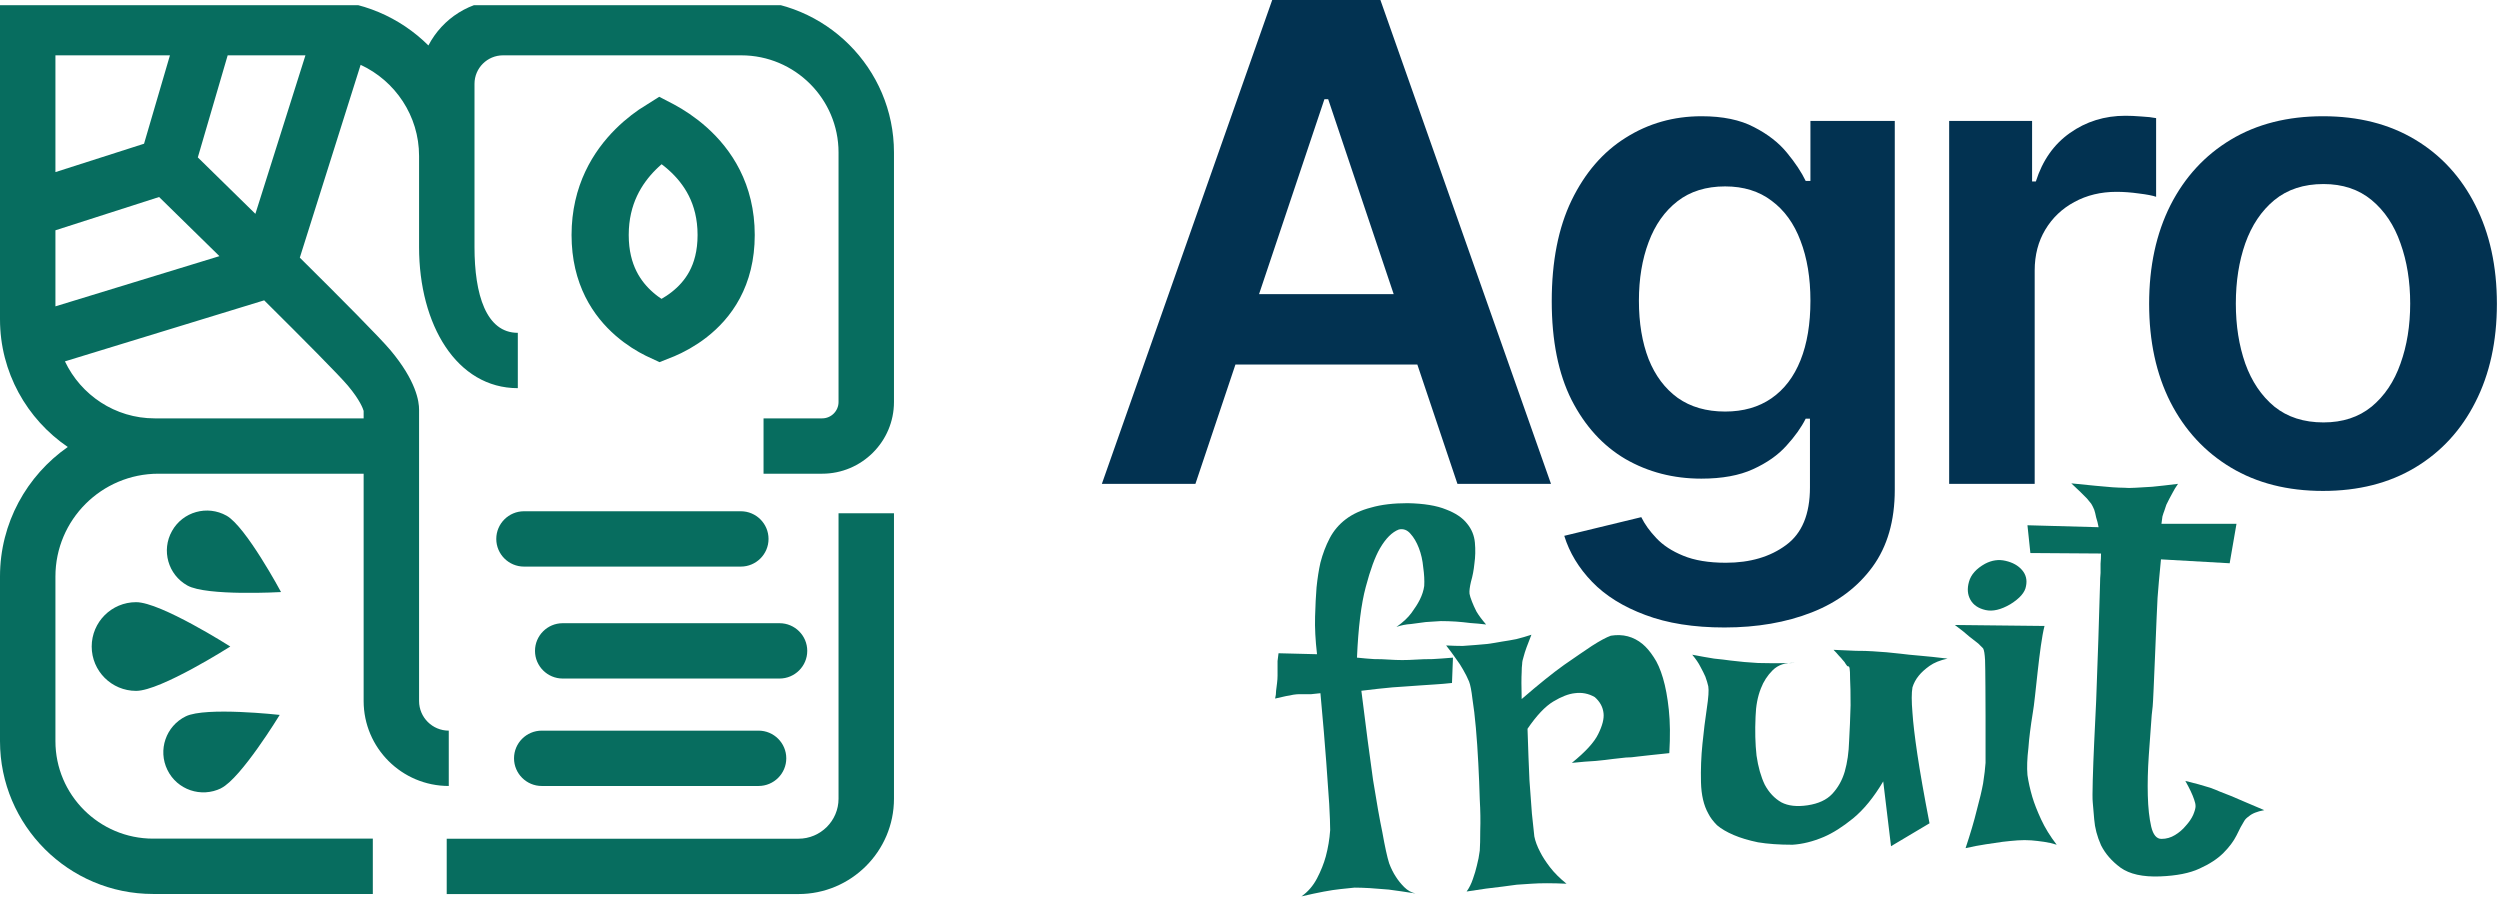 <svg width="481" height="173" viewBox="0 0 481 173" fill="none" xmlns="http://www.w3.org/2000/svg">
<path d="M230 93.091H212L244.773 0H265.591L298.409 93.091H280.409L255.545 19.091H254.818L230 93.091ZM230.591 56.591H279.682V70.136H230.591V56.591Z" fill="#023251"/>
<path d="M331.782 120.727C325.873 120.727 320.797 119.924 316.555 118.318C312.312 116.742 308.903 114.621 306.327 111.955C303.752 109.288 301.964 106.333 300.964 103.091L315.782 99.5C316.448 100.864 317.418 102.212 318.691 103.545C319.964 104.909 321.676 106.03 323.827 106.909C326.009 107.818 328.752 108.273 332.055 108.273C336.721 108.273 340.585 107.136 343.645 104.864C346.706 102.621 348.236 98.924 348.236 93.773V80.546H347.418C346.57 82.242 345.327 83.985 343.691 85.773C342.085 87.561 339.948 89.061 337.282 90.273C334.645 91.485 331.327 92.091 327.327 92.091C321.964 92.091 317.1 90.833 312.736 88.318C308.403 85.773 304.948 81.985 302.373 76.954C299.827 71.894 298.555 65.561 298.555 57.955C298.555 50.288 299.827 43.818 302.373 38.545C304.948 33.242 308.418 29.227 312.782 26.5C317.145 23.742 322.009 22.364 327.373 22.364C331.464 22.364 334.827 23.061 337.464 24.454C340.13 25.818 342.252 27.47 343.827 29.409C345.403 31.318 346.6 33.121 347.418 34.818H348.327V23.273H364.555V94.227C364.555 100.197 363.13 105.136 360.282 109.045C357.433 112.955 353.539 115.879 348.6 117.818C343.661 119.758 338.055 120.727 331.782 120.727ZM331.918 79.182C335.403 79.182 338.373 78.333 340.827 76.636C343.282 74.939 345.145 72.5 346.418 69.318C347.691 66.136 348.327 62.318 348.327 57.864C348.327 53.47 347.691 49.621 346.418 46.318C345.176 43.015 343.327 40.455 340.873 38.636C338.448 36.788 335.464 35.864 331.918 35.864C328.252 35.864 325.191 36.818 322.736 38.727C320.282 40.636 318.433 43.258 317.191 46.591C315.948 49.894 315.327 53.651 315.327 57.864C315.327 62.136 315.948 65.879 317.191 69.091C318.464 72.273 320.327 74.758 322.782 76.546C325.267 78.303 328.312 79.182 331.918 79.182Z" fill="#023251"/>
<path d="M375.018 93.091V23.273H390.973V34.909H391.7C392.973 30.879 395.155 27.773 398.245 25.591C401.367 23.379 404.927 22.273 408.927 22.273C409.836 22.273 410.852 22.318 411.973 22.409C413.124 22.47 414.079 22.576 414.836 22.727V37.864C414.139 37.621 413.033 37.409 411.518 37.227C410.033 37.015 408.594 36.909 407.2 36.909C404.2 36.909 401.503 37.561 399.109 38.864C396.745 40.136 394.882 41.909 393.518 44.182C392.155 46.455 391.473 49.076 391.473 52.045V93.091H375.018Z" fill="#023251"/>
<path d="M446.948 94.455C440.13 94.455 434.22 92.955 429.22 89.955C424.22 86.955 420.342 82.758 417.584 77.364C414.857 71.97 413.493 65.667 413.493 58.455C413.493 51.242 414.857 44.924 417.584 39.5C420.342 34.076 424.22 29.864 429.22 26.864C434.22 23.864 440.13 22.364 446.948 22.364C453.766 22.364 459.675 23.864 464.675 26.864C469.675 29.864 473.539 34.076 476.266 39.5C479.023 44.924 480.402 51.242 480.402 58.455C480.402 65.667 479.023 71.97 476.266 77.364C473.539 82.758 469.675 86.955 464.675 89.955C459.675 92.955 453.766 94.455 446.948 94.455ZM447.039 81.273C450.736 81.273 453.827 80.258 456.311 78.227C458.796 76.167 460.645 73.409 461.857 69.954C463.099 66.5 463.72 62.651 463.72 58.409C463.72 54.136 463.099 50.273 461.857 46.818C460.645 43.333 458.796 40.561 456.311 38.5C453.827 36.439 450.736 35.409 447.039 35.409C443.251 35.409 440.099 36.439 437.584 38.5C435.099 40.561 433.236 43.333 431.993 46.818C430.781 50.273 430.175 54.136 430.175 58.409C430.175 62.651 430.781 66.5 431.993 69.954C433.236 73.409 435.099 76.167 437.584 78.227C440.099 80.258 443.251 81.273 447.039 81.273Z" fill="#023251"/>
<path d="M250.395 172.466C251.645 171.591 252.645 170.435 253.395 168.997C254.145 167.56 254.707 166.153 255.082 164.778C255.52 163.153 255.801 161.466 255.926 159.716C255.926 158.653 255.863 156.966 255.738 154.653C255.613 152.716 255.426 150.06 255.176 146.685C254.926 143.247 254.551 138.81 254.051 133.372C253.363 133.435 252.77 133.497 252.27 133.56C251.77 133.56 251.363 133.56 251.051 133.56H250.02C249.707 133.56 249.332 133.591 248.895 133.653C248.52 133.716 248.02 133.81 247.395 133.935C246.832 134.06 246.145 134.216 245.332 134.403C245.457 133.903 245.52 133.403 245.52 132.903C245.582 132.341 245.645 131.841 245.707 131.403C245.77 130.903 245.801 130.435 245.801 129.997V128.591C245.801 128.153 245.801 127.685 245.801 127.185C245.863 126.685 245.926 126.185 245.988 125.685L253.395 125.872C253.082 123.185 252.957 120.778 253.02 118.653C253.082 116.466 253.176 114.591 253.301 113.028C253.488 111.216 253.738 109.622 254.051 108.247C254.488 106.56 255.082 104.997 255.832 103.56C256.582 102.122 257.613 100.903 258.926 99.903C260.238 98.903 261.863 98.153 263.801 97.653C265.738 97.091 268.082 96.81 270.832 96.81C273.957 96.872 276.426 97.278 278.238 98.028C280.051 98.716 281.395 99.622 282.27 100.747C283.145 101.81 283.645 103.028 283.77 104.403C283.895 105.778 283.863 107.122 283.676 108.435C283.551 109.685 283.332 110.841 283.02 111.903C282.77 112.966 282.676 113.747 282.738 114.247C282.801 114.622 282.957 115.122 283.207 115.747C283.395 116.247 283.676 116.872 284.051 117.622C284.488 118.372 285.113 119.216 285.926 120.153C284.926 120.028 283.926 119.935 282.926 119.872C281.926 119.747 280.988 119.653 280.113 119.591C279.113 119.528 278.145 119.497 277.207 119.497C276.27 119.56 275.301 119.622 274.301 119.685C273.426 119.81 272.488 119.935 271.488 120.06C270.488 120.122 269.551 120.31 268.676 120.622C269.926 119.747 270.895 118.841 271.582 117.903C272.27 116.966 272.801 116.122 273.176 115.372C273.613 114.497 273.895 113.622 274.02 112.747C274.082 111.685 274.02 110.497 273.832 109.185C273.707 107.81 273.426 106.56 272.988 105.435C272.551 104.31 272.02 103.403 271.395 102.716C270.77 101.966 270.02 101.685 269.145 101.872C267.832 102.372 266.613 103.591 265.488 105.528C264.551 107.153 263.645 109.622 262.77 112.935C261.895 116.185 261.332 120.716 261.082 126.528C262.27 126.653 263.363 126.747 264.363 126.81C265.426 126.81 266.363 126.841 267.176 126.903C268.113 126.966 268.988 126.997 269.801 126.997C270.613 126.997 271.52 126.966 272.52 126.903C273.395 126.841 274.426 126.81 275.613 126.81C276.801 126.747 278.113 126.653 279.551 126.528L279.363 131.403C278.238 131.528 277.145 131.622 276.082 131.685C275.02 131.747 274.082 131.81 273.27 131.872C272.332 131.935 271.457 131.997 270.645 132.06C269.77 132.122 268.863 132.185 267.926 132.247C267.113 132.31 266.176 132.403 265.113 132.528C264.113 132.653 263.051 132.778 261.926 132.903C262.801 139.966 263.551 145.685 264.176 150.06C264.863 154.372 265.457 157.716 265.957 160.091C266.457 162.903 266.895 164.903 267.27 166.091C267.645 167.091 268.082 167.966 268.582 168.716C269.02 169.403 269.551 170.06 270.176 170.685C270.801 171.31 271.52 171.716 272.332 171.903C270.332 171.591 268.613 171.341 267.176 171.153C265.738 171.028 264.52 170.935 263.52 170.872C262.395 170.81 261.426 170.778 260.613 170.778C259.863 170.841 258.957 170.935 257.895 171.06C256.082 171.247 253.582 171.716 250.395 172.466Z" fill="#076D5F"/>
<path d="M278.238 124.185C279.426 124.247 280.488 124.278 281.426 124.278C282.426 124.216 283.27 124.153 283.957 124.091C284.77 124.028 285.488 123.966 286.113 123.903C287.051 123.778 288.02 123.622 289.02 123.435C289.895 123.31 290.801 123.153 291.738 122.966C292.738 122.716 293.707 122.435 294.645 122.122C294.27 123.06 293.957 123.872 293.707 124.56C293.457 125.247 293.27 125.841 293.145 126.341C292.957 126.903 292.863 127.372 292.863 127.747C292.801 128.185 292.77 128.716 292.77 129.341C292.707 130.403 292.707 132.122 292.77 134.497C296.02 131.685 298.738 129.497 300.926 127.935C303.176 126.372 304.957 125.153 306.27 124.278C307.832 123.278 309.051 122.622 309.926 122.31C312.238 121.935 314.27 122.466 316.02 123.903C316.77 124.528 317.488 125.372 318.176 126.435C318.863 127.435 319.457 128.778 319.957 130.466C320.457 132.153 320.832 134.185 321.082 136.56C321.332 138.872 321.363 141.653 321.176 144.903C319.863 145.028 318.676 145.153 317.613 145.278C316.613 145.403 315.77 145.497 315.082 145.56C314.27 145.685 313.52 145.747 312.832 145.747L310.301 146.028C309.426 146.153 308.332 146.278 307.02 146.403C305.77 146.466 304.238 146.591 302.426 146.778C305.051 144.653 306.738 142.81 307.488 141.247C308.301 139.622 308.645 138.278 308.52 137.216C308.395 136.028 307.832 134.997 306.832 134.122C305.645 133.435 304.363 133.185 302.988 133.372C301.801 133.497 300.426 134.028 298.863 134.966C297.301 135.903 295.645 137.653 293.895 140.216C294.02 144.216 294.145 147.528 294.27 150.153C294.457 152.778 294.613 154.903 294.738 156.528C294.926 158.403 295.082 159.872 295.207 160.935C295.395 161.872 295.77 162.872 296.332 163.935C296.77 164.81 297.395 165.778 298.207 166.841C299.02 167.903 300.082 168.966 301.395 170.028C298.645 169.903 296.395 169.903 294.645 170.028C293.582 170.091 292.645 170.153 291.832 170.216C290.957 170.341 290.02 170.466 289.02 170.591C288.145 170.716 287.113 170.841 285.926 170.966C284.801 171.153 283.551 171.341 282.176 171.528C282.676 170.841 283.082 170.028 283.395 169.091C283.707 168.216 283.957 167.372 284.145 166.56C284.395 165.622 284.582 164.653 284.707 163.653C284.77 162.778 284.801 161.466 284.801 159.716C284.863 157.966 284.832 155.997 284.707 153.81C284.645 151.56 284.551 149.247 284.426 146.872C284.301 144.435 284.145 142.153 283.957 140.028C283.77 137.903 283.551 136.06 283.301 134.497C283.113 132.872 282.895 131.747 282.645 131.122C282.332 130.372 281.957 129.622 281.52 128.872C281.145 128.185 280.676 127.466 280.113 126.716C279.551 125.903 278.926 125.06 278.238 124.185Z" fill="#076D5F"/>
<path d="M325.582 125.966C327.207 126.278 328.613 126.528 329.801 126.716C331.051 126.841 332.113 126.966 332.988 127.091C333.988 127.216 334.863 127.31 335.613 127.372C336.363 127.435 337.238 127.497 338.238 127.56C339.926 127.622 342.301 127.622 345.363 127.56C343.551 127.435 342.113 127.903 341.051 128.966C340.051 129.966 339.301 131.122 338.801 132.435C338.176 133.997 337.832 135.81 337.77 137.872C337.645 140.622 337.707 143.122 337.957 145.372C338.27 147.56 338.801 149.435 339.551 150.997C340.363 152.497 341.426 153.622 342.738 154.372C344.051 155.06 345.738 155.247 347.801 154.935C349.863 154.622 351.426 153.903 352.488 152.778C353.613 151.591 354.426 150.153 354.926 148.466C355.426 146.716 355.707 144.747 355.77 142.56C355.895 140.372 355.988 138.091 356.051 135.716C356.051 133.341 356.02 131.653 355.957 130.653C355.957 129.591 355.926 128.903 355.863 128.591C355.801 128.278 355.707 128.153 355.582 128.216C355.457 128.216 355.301 128.06 355.113 127.747C354.988 127.497 354.801 127.247 354.551 126.997C354.363 126.747 354.113 126.466 353.801 126.153C353.488 125.778 353.145 125.403 352.77 125.028C354.395 125.091 355.832 125.153 357.082 125.216C358.395 125.216 359.488 125.247 360.363 125.31C361.363 125.372 362.238 125.435 362.988 125.497C363.676 125.56 364.582 125.653 365.707 125.778C366.645 125.903 367.863 126.028 369.363 126.153C370.863 126.278 372.645 126.466 374.707 126.716C373.27 127.028 372.113 127.497 371.238 128.122C370.363 128.747 369.676 129.372 369.176 129.997C368.613 130.685 368.207 131.435 367.957 132.247C367.77 133.31 367.77 134.935 367.957 137.122C368.082 139.06 368.395 141.716 368.895 145.091C369.395 148.466 370.176 152.903 371.238 158.403L363.832 162.81L362.332 150.341C360.52 153.403 358.582 155.778 356.52 157.466C354.52 159.091 352.645 160.278 350.895 161.028C348.832 161.903 346.832 162.403 344.895 162.528C342.332 162.528 340.113 162.372 338.238 162.06C336.426 161.685 334.863 161.216 333.551 160.653C332.238 160.091 331.176 159.466 330.363 158.778C329.613 158.028 329.051 157.278 328.676 156.528C327.801 154.966 327.332 152.966 327.27 150.528C327.207 148.028 327.301 145.56 327.551 143.122C327.801 140.622 328.082 138.341 328.395 136.278C328.707 134.216 328.801 132.81 328.676 132.06C328.551 131.497 328.363 130.872 328.113 130.185C327.863 129.622 327.551 128.997 327.176 128.31C326.801 127.56 326.27 126.778 325.582 125.966Z" fill="#076D5F"/>
<path d="M376.113 120.247L393.363 120.435C392.363 124.247 391.613 134.435 391.113 137.122C390.676 139.81 390.395 142.06 390.27 143.872C390.02 145.935 389.957 147.685 390.082 149.122C390.27 150.435 390.582 151.841 391.02 153.341C391.395 154.591 391.957 156.028 392.707 157.653C393.457 159.278 394.457 160.903 395.707 162.528C394.957 162.278 394.145 162.091 393.27 161.966C392.395 161.841 391.582 161.747 390.832 161.685C389.957 161.622 389.082 161.622 388.207 161.685C387.332 161.747 386.363 161.841 385.301 161.966C384.426 162.091 383.363 162.247 382.113 162.435C380.863 162.622 379.551 162.872 378.176 163.185C379.113 160.372 379.832 157.935 380.332 155.872C380.895 153.81 381.301 152.091 381.551 150.716C381.801 149.091 381.957 147.778 382.02 146.778C382.02 145.528 382.02 144.122 382.02 142.56C382.02 140.935 382.02 139.372 382.02 137.872C382.02 136.372 381.988 128.122 381.926 126.997C381.863 125.81 381.738 125.06 381.551 124.747L380.613 123.81C380.238 123.497 379.676 123.06 378.926 122.497C378.238 121.872 377.301 121.122 376.113 120.247ZM381.926 108.466C383.238 107.778 384.551 107.591 385.863 107.903C387.238 108.216 388.301 108.81 389.051 109.685C389.801 110.56 390.051 111.591 389.801 112.778C389.613 113.966 388.613 115.122 386.801 116.247C384.988 117.31 383.395 117.685 382.02 117.372C380.645 117.06 379.676 116.403 379.113 115.403C378.551 114.403 378.457 113.247 378.832 111.935C379.207 110.56 380.238 109.403 381.926 108.466Z" fill="#076D5F"/>
<path d="M398.52 92.997C400.395 93.185 401.957 93.341 403.207 93.466C404.52 93.591 405.582 93.685 406.395 93.747C407.332 93.81 408.082 93.841 408.645 93.841C409.207 93.903 409.957 93.903 410.895 93.841C411.707 93.778 412.77 93.716 414.082 93.653C415.395 93.528 417.051 93.341 419.051 93.091C418.613 93.716 418.27 94.278 418.02 94.778C417.77 95.216 417.551 95.622 417.363 95.997L416.801 97.122C416.676 97.497 416.551 97.872 416.426 98.247C416.301 98.56 416.176 98.935 416.051 99.372C415.988 99.81 415.926 100.278 415.863 100.778H430.301L428.988 108.372L415.77 107.622C415.457 110.81 415.238 113.278 415.113 115.028C414.988 116.778 414.301 135.091 414.176 135.903L413.988 137.591C413.801 139.966 413.613 142.56 413.426 145.372C413.238 148.122 413.176 150.685 413.238 153.06C413.301 155.435 413.52 157.435 413.895 159.06C414.27 160.622 414.926 161.403 415.863 161.403C416.801 161.403 417.676 161.153 418.488 160.653C419.301 160.153 419.988 159.56 420.551 158.872C421.176 158.185 421.645 157.497 421.957 156.81C422.27 156.06 422.426 155.497 422.426 155.122C422.426 154.747 422.332 154.31 422.145 153.81C421.832 152.872 421.27 151.685 420.457 150.247C422.27 150.685 423.863 151.122 425.238 151.56C425.926 151.81 426.551 152.06 427.113 152.31C427.738 152.56 428.457 152.841 429.27 153.153C429.957 153.466 430.832 153.841 431.895 154.278C432.957 154.716 434.207 155.247 435.645 155.872C434.27 156.122 433.27 156.528 432.645 157.091C432.27 157.341 431.988 157.622 431.801 157.935C431.363 158.622 430.863 159.56 430.301 160.747C429.738 161.872 428.895 162.997 427.77 164.122C426.645 165.247 425.113 166.247 423.176 167.122C421.301 167.997 418.77 168.497 415.582 168.622C412.27 168.747 409.738 168.185 407.988 166.935C406.301 165.685 405.051 164.247 404.238 162.622C403.488 160.935 403.051 159.278 402.926 157.653C402.801 156.028 402.707 154.935 402.645 154.372C402.582 153.81 402.582 152.403 402.645 150.153C402.707 147.903 402.801 145.435 402.926 142.747C403.051 139.997 403.176 137.372 403.301 134.872C403.426 132.31 404.051 113.403 404.051 112.216C404.051 111.591 404.082 110.935 404.145 110.247C404.145 109.685 404.145 109.091 404.145 108.466C404.207 107.778 404.238 107.122 404.238 106.497L390.645 106.403L390.082 101.06L403.77 101.435C403.645 100.747 403.488 100.122 403.301 99.56C403.176 98.935 403.051 98.435 402.926 98.06C402.738 97.622 402.551 97.247 402.363 96.935C402.113 96.622 401.832 96.278 401.52 95.903C401.207 95.591 400.801 95.185 400.301 94.685C399.801 94.185 399.207 93.622 398.52 92.997Z" fill="#076D5F"/>
<g clip-path="url(#clip0_554_2923)">
<path d="M142.625 0H96.779C90.533 0 85.124 3.559 82.427 8.746C76.988 3.346 69.507 0 61.234 0H0V61.435C0 71.626 5.18 80.646 13.042 86C5.165 91.506 0 100.617 0 110.915V142.598C0 158.813 13.21 172 29.451 172H71.731V161.353H29.451C19.091 161.353 10.665 152.941 10.665 142.598V110.915C10.665 100.009 19.548 91.141 30.472 91.141H69.964V134.871C69.964 143.891 77.308 151.222 86.343 151.222V140.575C83.189 140.575 80.629 138.02 80.629 134.871V78.836C80.644 77.239 80.066 73.269 75.114 67.367C73.103 64.979 65.622 57.435 57.684 49.571L69.385 12.473C76.013 15.545 80.629 22.253 80.629 30.01V47.548C80.629 62.515 87.88 74.683 99.628 74.683V64.036C93.519 64.036 91.294 56.644 91.294 47.548V16.123C91.294 13.096 93.763 10.647 96.779 10.647H142.625C152.94 10.647 161.335 19.028 161.335 29.326V77.345C161.335 79.079 159.918 80.494 158.181 80.494H146.906V91.141H158.181C165.799 91.141 172 84.951 172 77.345V29.326C172 13.157 158.821 0 142.625 0ZM10.665 44.308L30.609 37.904C33.763 40.977 37.877 45.008 42.219 49.282L10.665 58.941V44.293V44.308ZM32.697 10.647L27.714 27.653L10.665 33.113V10.647H32.697ZM66.932 74.197C69.278 76.995 69.842 78.638 69.964 79.049V80.494H29.756C22.138 80.494 15.556 75.992 12.494 69.527L50.828 57.785C58.476 65.375 65.256 72.204 66.932 74.197ZM38.06 30.284L43.804 10.647H58.766L49.136 41.144C44.611 36.688 40.558 32.733 38.06 30.284Z" fill="#076D5F"/>
<path d="M161.335 153.671C161.335 157.915 157.877 161.368 153.626 161.368H85.947V172.015H153.626C163.758 172.015 172.001 163.786 172.001 153.671V98.746H161.335V153.671Z" fill="#076D5F"/>
<path d="M95.484 103.69C95.484 106.625 97.876 109.013 100.817 109.013H142.533C145.474 109.013 147.866 106.625 147.866 103.69C147.866 100.754 145.474 98.366 142.533 98.366H100.817C97.876 98.366 95.484 100.754 95.484 103.69Z" fill="#076D5F"/>
<path d="M155.315 125.228C155.315 122.292 152.923 119.904 149.983 119.904H108.266C105.326 119.904 102.934 122.292 102.934 125.228C102.934 128.163 105.326 130.551 108.266 130.551H149.983C152.923 130.551 155.315 128.163 155.315 125.228Z" fill="#076D5F"/>
<path d="M145.947 140.575H104.231C101.291 140.575 98.898 142.963 98.898 145.899C98.898 148.834 101.291 151.223 104.231 151.223H145.947C148.888 151.223 151.28 148.834 151.28 145.899C151.28 142.963 148.888 140.575 145.947 140.575Z" fill="#076D5F"/>
<path d="M26.19 115.858C21.467 115.858 17.643 119.676 17.643 124.391C17.643 129.106 21.467 132.924 26.19 132.924C30.913 132.924 44.306 124.391 44.306 124.391C44.306 124.391 30.913 115.858 26.19 115.858Z" fill="#076D5F"/>
<path d="M43.59 99.218C39.872 97.134 35.164 98.457 33.092 102.169C31.005 105.88 32.331 110.58 36.048 112.649C39.766 114.732 54.072 113.911 54.072 113.911C54.072 113.911 47.308 101.302 43.59 99.218Z" fill="#076D5F"/>
<path d="M42.54 151.648C46.364 149.777 53.814 137.548 53.814 137.548C53.814 137.548 39.569 135.951 35.744 137.822C31.92 139.693 30.336 144.302 32.21 148.135C34.084 151.968 38.7 153.534 42.54 151.664V151.648Z" fill="#076D5F"/>
<path d="M122.307 28.727C124.036 27.005 125.773 25.759 127.08 24.946C127.099 24.956 127.118 24.966 127.138 24.977C128.568 25.748 130.476 26.951 132.369 28.655C136.095 32.009 139.713 37.221 139.713 45.215C139.713 53.141 136.166 57.733 132.648 60.5C130.827 61.932 128.984 62.886 127.594 63.479C127.407 63.558 127.23 63.63 127.064 63.696C126.943 63.639 126.817 63.578 126.685 63.513C125.417 62.884 123.723 61.883 122.043 60.416C118.781 57.569 115.467 52.915 115.467 45.215C115.467 37.452 118.842 32.178 122.307 28.727Z" stroke="#076D5F" stroke-width="11"/>
</g>
<defs>
<clipPath id="clip0_554_2923">
<rect width="172" height="172" fill="white" transform="translate(0 1)"/>
</clipPath>
</defs>
</svg>
